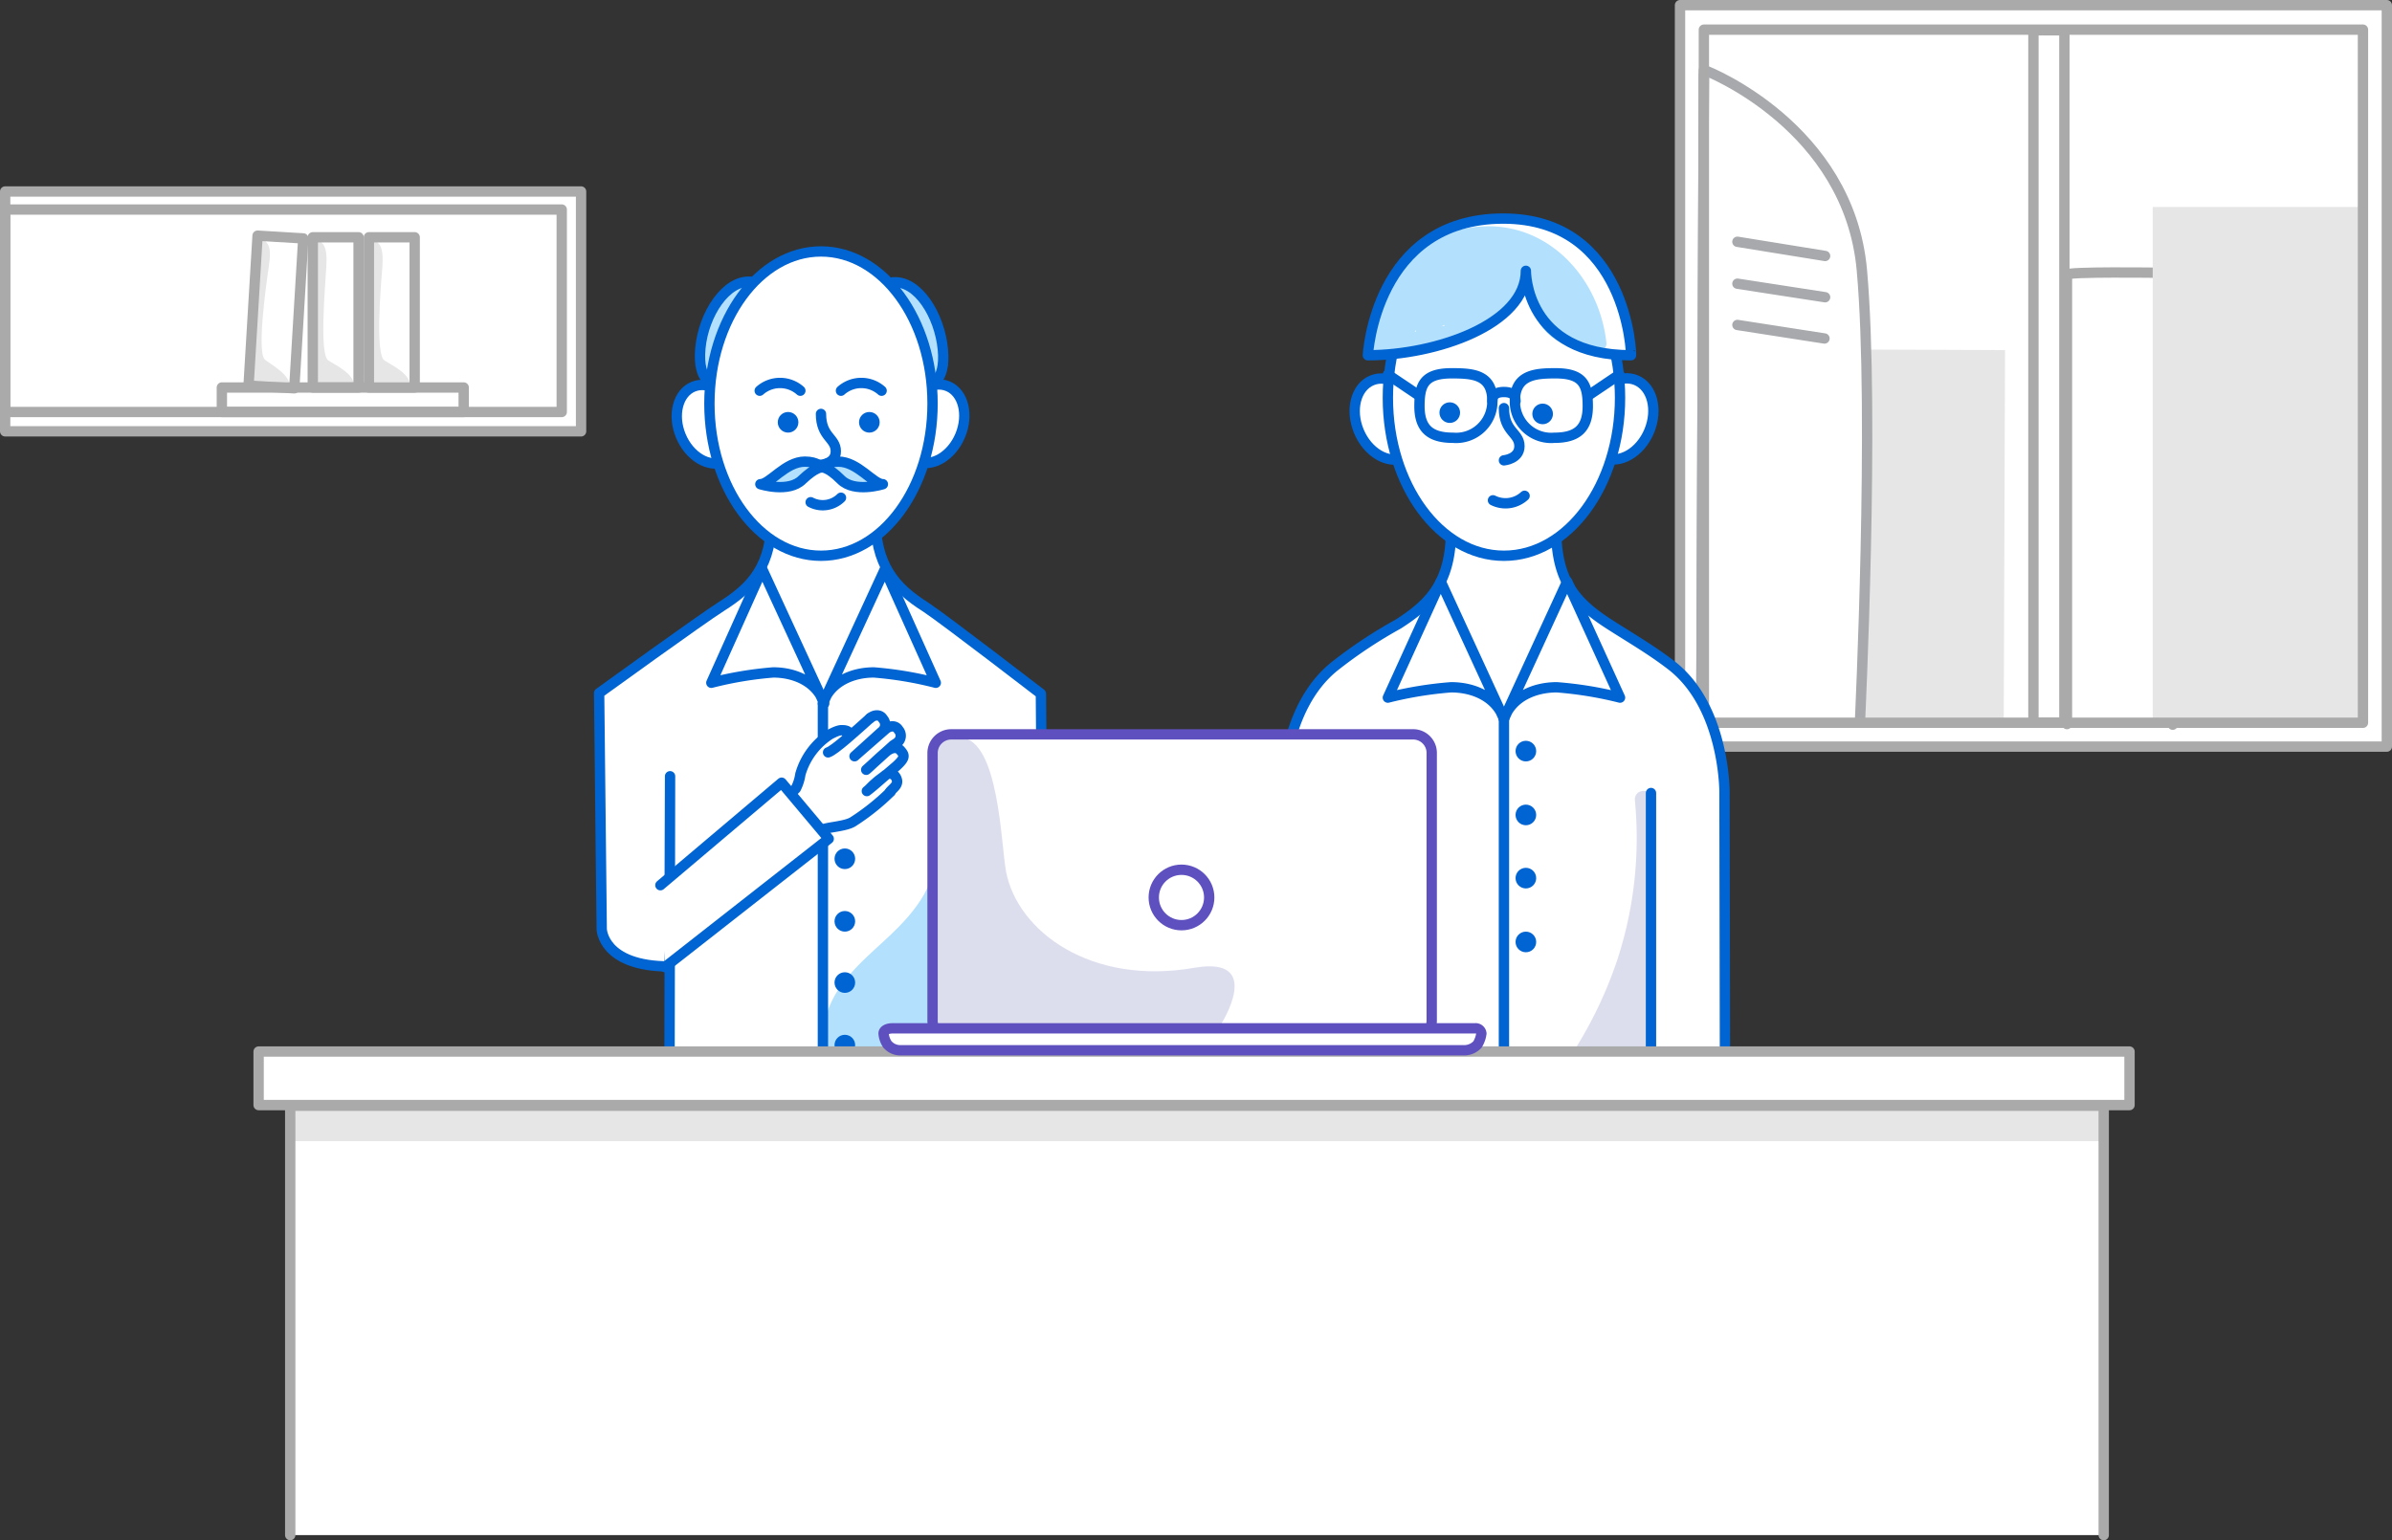 <svg xmlns="http://www.w3.org/2000/svg" width="231.459" height="149.085" viewBox="0 0 231.459 149.085"><rect x="0" y="0" width="231.459" height="149.085" fill="#333333" stroke="none"/><g id="collaboration" transform="translate(0.5 0.5)"><g id="frame-right" transform="translate(162.064 0)"><g id="white_35_"><rect id="Rectangle_84" data-name="Rectangle 84" width="68.395" height="71.765" fill="#fff"></rect></g><g id="neutral-3_13_" transform="translate(37.443 25.873)"><path id="Path_145" data-name="Path 145" d="M314.734,99.731l-1.373-43.745s-8.861-.125-8.861.187v43.5" transform="translate(-304.5 -55.96)" fill="none" stroke="#aaa" stroke-linecap="round" stroke-linejoin="round" stroke-miterlimit="10" stroke-width="1"></path></g><g id="neutral-5_6_" transform="translate(15.663 33.324)"><path id="Path_146" data-name="Path 146" d="M269.6,103.97l.125-36.07,15.663.062-.125,36.07" transform="translate(-269.6 -67.9)" fill="#e6e6e6"></path></g><g id="neutral-3_14_" transform="translate(2.059 6.303)"><path id="Path_147" data-name="Path 147" d="M247.8,87.566l.25-62.966.25.062s13.791,5.367,15.039,19.283-.187,43.745-.187,43.745" transform="translate(-247.8 -24.6)" fill="#fff" stroke="#a7a9ac" stroke-linecap="round" stroke-linejoin="round" stroke-miterlimit="10" stroke-width="1"></path></g><g id="neutral-3_18_" transform="translate(2.059 6.74)"><line id="Line_41" data-name="Line 41" x1="0.25" y2="61.905" fill="none" stroke="#a7a9ac" stroke-linecap="round" stroke-linejoin="round" stroke-miterlimit="10" stroke-width="1"></line></g><g id="neutral-3_15_" transform="translate(5.554 30.953)"><line id="Line_42" data-name="Line 42" x2="8.425" y2="1.31" fill="none" stroke="#a7a9ac" stroke-linecap="round" stroke-linejoin="round" stroke-miterlimit="10" stroke-width="1"></line></g><g id="neutral-3_16_" transform="translate(5.554 26.959)"><line id="Line_43" data-name="Line 43" x2="8.487" y2="1.31" fill="none" stroke="#a7a9ac" stroke-linecap="round" stroke-linejoin="round" stroke-miterlimit="10" stroke-width="1"></line></g><g id="neutral-3_17_" transform="translate(5.554 22.902)"><line id="Line_44" data-name="Line 44" x2="8.487" y2="1.373" fill="none" stroke="#a7a9ac" stroke-linecap="round" stroke-linejoin="round" stroke-miterlimit="10" stroke-width="1"></line></g><g id="neutral-5_7_" transform="translate(45.742 19.533)"><rect id="Rectangle_85" data-name="Rectangle 85" width="20.281" height="49.923" fill="#e6e6e6"></rect></g><g id="neutral-3_19_"><rect id="Rectangle_86" data-name="Rectangle 86" width="68.395" height="71.765" fill="none" stroke="#aaa" stroke-linecap="round" stroke-linejoin="round" stroke-miterlimit="10" stroke-width="1"></rect></g><g id="neutral-3_20_" transform="translate(2.309 2.371)"><rect id="Rectangle_87" data-name="Rectangle 87" width="63.777" height="67.085" fill="none" stroke="#aaa" stroke-linecap="round" stroke-linejoin="round" stroke-miterlimit="10" stroke-width="1"></rect></g><g id="neutral-3_9_" transform="translate(34.198 2.434)"><rect id="Rectangle_88" data-name="Rectangle 88" width="2.995" height="67.022" fill="none" stroke="#aaa" stroke-linecap="round" stroke-linejoin="round" stroke-miterlimit="10" stroke-width="1"></rect></g></g><g id="char-1" transform="translate(57.474 23.838)"><g id="white_6_" transform="translate(7.239 79.565)"><g id="white_246_"><path id="Path_148" data-name="Path 148" d="M88.5,184.256l1.31,26.085,23.4.062h3l.686-26.9L102.915,180.2l-13.1.686Z" transform="translate(-88.5 -180.2)" fill="#fff"></path></g></g><g id="white_8_" transform="translate(36.569 70.954)"><g id="white_70_" transform="translate(0 0)"><path id="stroke-1_126_" d="M135.5,177.321l.125,2.746c0,.5,1.373,1.81,1.373,1.81h0a.548.548,0,0,1,.062.437l-.374,2.247a.684.684,0,0,0,.5.749h0a.684.684,0,0,0,.749-.5l.5-2.933-.686,3.37-1.311,2.309a.517.517,0,0,0,.187.686h0a.451.451,0,0,0,.686-.125l1.685-2.122a8.8,8.8,0,0,0,1.123-4.119c-.125-1.5-.25-2.5-.312-3.183a41.53,41.53,0,0,1-.374-4.868l.5-7.426" transform="translate(-135.5 -166.4)" fill="#fff"></path></g></g><g id="stroke-1_52_" transform="translate(36.569 70.954)"><g id="stroke-1_316_" transform="translate(0 0)"><path id="stroke-1_317_" d="M135.5,177.321l.125,2.746c0,.5,1.373,1.81,1.373,1.81h0a.548.548,0,0,1,.062.437l-.374,2.247a.684.684,0,0,0,.5.749h0a.684.684,0,0,0,.749-.5l.5-2.933-.686,3.37-1.311,2.309a.517.517,0,0,0,.187.686h0a.451.451,0,0,0,.686-.125l1.685-2.122a8.8,8.8,0,0,0,1.123-4.119c-.125-1.5-.25-2.5-.312-3.183a41.53,41.53,0,0,1-.374-4.868l.5-7.426" transform="translate(-135.5 -166.4)" fill="none" stroke="#0064d2" stroke-linecap="round" stroke-linejoin="round" stroke-miterlimit="10" stroke-width="1"></path></g></g><g id="shade-1_1_" transform="translate(6.625 81.116)"><g id="shade-1_21_"><path id="shade-1_22_" d="M101.173,211.338c.437-4.119.936-8.175,1.5-12.231a.847.847,0,0,0-.437-.811,28.153,28.153,0,0,1-11.794-12.481v-.062a.539.539,0,0,0-.187-.374c-.312-.686-.624-1.373-.874-2.059-.437-1.123-2.184-.624-1.81.5l.749,1.872a.468.468,0,0,0-.062.312c.374,8.237.811,16.724,1.186,25.149m10.172-3.744c.062,0,.062.062.125.062v.062C99.737,207.469,99.675,207.469,99.613,207.407Z" transform="translate(-87.516 -182.685)" fill="#b2e0fd"></path></g></g><g id="stroke-1_51_" transform="translate(34.946 81.874)"><g id="stroke-1_314_" transform="translate(0 0)"><line id="stroke-1_315_" y1="27.895" x2="1.373" fill="none" stroke="#0064d2" stroke-linecap="round" stroke-linejoin="round" stroke-miterlimit="10" stroke-width="1"></line></g></g><g id="stroke-1_50_" transform="translate(20.656 97.475)"><g id="stroke-1_120_"><path id="stroke-1_121_" d="M110,221.194l1.061-12.294,1.123,12.294" transform="translate(-110 -208.9)" fill="none" stroke="#0064d2" stroke-linecap="round" stroke-linejoin="round" stroke-miterlimit="10" stroke-width="1"></path></g></g><g id="stroke-1_49_" transform="translate(7.114 81.874)"><g id="stroke-1_310_" transform="translate(0 0)"><line id="stroke-1_311_" x2="1.435" y2="27.895" fill="none" stroke="#0064d2" stroke-linecap="round" stroke-linejoin="round" stroke-miterlimit="10" stroke-width="1"></line></g></g><g id="white_9_" transform="translate(6.802 27.208)"><g id="white_68_"><path id="white_69_" d="M97.473,96.362s4.181,3.619,10.3-.062c0,0,.25,4.056,3.12,6.053L120,108.781l3.744,3.12.312,37.942H117.38l.187-29.892.062,33.823H87.8l.062-33.823,3.307-13.6C91.107,106.347,98.346,100.169,97.473,96.362Z" transform="translate(-87.8 -96.3)" fill="#fff"></path></g></g><g id="white_14_" transform="translate(0 25.399)"><g id="white_241_"><path id="white_242_" d="M93.624,93.4h0c0,5.055-1.872,7.052-4.93,8.986-1.872,1.186-11.794,8.362-11.794,8.362l.25,22.84s.062,3.619,6.552,3.619" transform="translate(-76.9 -93.4)" fill="#fff"></path></g></g><g id="stroke-1_48_" transform="translate(0 25.399)"><g id="stroke-1_116_"><path id="stroke-1_117_" d="M93.624,93.4h0c0,5.055-1.872,7.052-4.93,8.986-1.872,1.186-11.794,8.362-11.794,8.362l.25,22.84s.062,3.619,6.552,3.619" transform="translate(-76.9 -93.4)" fill="none" stroke="#0064d2" stroke-linecap="round" stroke-linejoin="round" stroke-miterlimit="10" stroke-width="1"></path></g></g><g id="white_16_" transform="translate(6.802 50.797)"><g id="white_239_"><path id="white_240_" d="M102.652,162.868c0,5.055-4.93,5.055-4.93,5.055H87.8l.062-33.823L87.8,152.572" transform="translate(-87.8 -134.1)" fill="#fff"></path></g></g><g id="stroke-1_47_" transform="translate(6.802 50.797)"><g id="stroke-1_114_"><path id="stroke-1_115_" d="M102.652,162.868c0,5.055-4.93,5.055-4.93,5.055H87.8l.062-33.823L87.8,152.572" transform="translate(-87.8 -134.1)" fill="none" stroke="#0064d2" stroke-linecap="round" stroke-linejoin="round" stroke-miterlimit="10" stroke-width="1"></path></g></g><g id="white_17_" transform="translate(21.717 25.399)"><g id="white_237_"><path id="white_238_" d="M111.7,147.567c0,5.055,4.93,5.055,4.93,5.055h9.922L126.49,118.8,126.3,148.69l6.677.062-.312-37.942s-9.236-7.114-11.108-8.362c-3.058-1.935-4.93-4.056-4.93-8.986V93.4" transform="translate(-111.7 -93.4)" fill="#fff"></path></g></g><g id="stroke-1_46_" transform="translate(10.858 30.765)"><g id="stroke-1_112_"><path id="stroke-1_113_" d="M99.23,102,94.3,112.983a35.306,35.306,0,0,1,5.991-1c2.122,0,4.243.936,4.93,3Z" transform="translate(-94.3 -102)" fill="#fff" stroke="#0064d2" stroke-linecap="round" stroke-linejoin="round" stroke-miterlimit="10" stroke-width="1"></path></g></g><g id="stroke-1_45_" transform="translate(21.654 30.765)"><g id="stroke-1_302_"><path id="stroke-1_303_" d="M117.591,102l4.93,10.983a35.306,35.306,0,0,0-5.991-1c-2.122,0-4.243.936-4.93,3Z" transform="translate(-111.6 -102)" fill="#fff" stroke="#0064d2" stroke-linecap="round" stroke-linejoin="round" stroke-miterlimit="10" stroke-width="1"></path></g></g><g id="stroke-1-filled_19_" transform="translate(22.778 45.867)"><g id="stroke-1-filled_56_"><ellipse id="stroke-1-filled_57_" cx="0.998" cy="0.998" rx="0.998" ry="0.998" fill="#0064d2"></ellipse></g></g><g id="stroke-1-filled_18_" transform="translate(22.778 51.858)"><g id="stroke-1-filled_52_"><ellipse id="stroke-1-filled_53_" cx="0.998" cy="0.998" rx="0.998" ry="0.998" fill="#0064d2"></ellipse></g></g><g id="stroke-1-filled_17_" transform="translate(22.778 57.786)"><g id="stroke-1-filled_38_"><ellipse id="stroke-1-filled_39_" cx="0.998" cy="0.998" rx="0.998" ry="0.998" fill="#0064d2"></ellipse></g></g><g id="stroke-1-filled_16_" transform="translate(22.778 63.84)"><g id="stroke-1-filled_48_" transform="translate(0 0)"><ellipse id="stroke-1-filled_49_" cx="0.998" cy="0.998" rx="0.998" ry="0.998" fill="#0064d2"></ellipse></g></g><g id="shade-1_2_" transform="translate(21.442 51.034)"><g id="shade-1_19_"><path id="shade-1_20_" d="M126.636,138.424a.7.7,0,0,0-.562-.749c.125-.686.374-1.373.5-2.122.187-1.061-1.435-1.56-1.685-.437a35.829,35.829,0,0,1-3.619,10.546c-1.935,3.37-5.117,5.242-7.426,8.05a10.513,10.513,0,0,0-2.434,8.425,8.741,8.741,0,0,0,.686,3.12c0,.562.437.874,1.061,1.373a1.415,1.415,0,0,1,.062.25c.062.25.374.374.686.437l.125-.25h0c.062,0,.125.374.25.374a7.282,7.282,0,0,0,2.309.5h.562c2.746.374,5.554,0,8.237,0a.96.96,0,0,0,.936-.936c.062-7.613.062-15.351.125-22.965a.929.929,0,0,0,.25-.562C126.7,141.918,126.7,140.171,126.636,138.424Zm-3.495,11.732Zm1.248,16.1h0c0,.062-.062.062,0,0C124.327,166.318,124.39,166.318,124.39,166.256Z" transform="translate(-111.26 -134.479)" fill="#b2e0fd"></path></g></g><g id="stroke-1_53_" transform="translate(21.717 25.399)"><g id="stroke-1_300_"><path id="stroke-1_301_" d="M111.7,147.567c0,5.055,4.93,5.055,4.93,5.055h9.922L126.49,118.8l.062,29.892,6.49.062-.312-37.942s-9.236-7.114-11.108-8.362c-3.058-1.935-4.93-4.056-4.93-8.986V93.4" transform="translate(-111.7 -93.4)" fill="none" stroke="#0064d2" stroke-linecap="round" stroke-linejoin="round" stroke-miterlimit="10" stroke-width="1"></path></g></g><g id="stroke-1_54_" transform="translate(21.654 43.745)"><g id="stroke-1_106_"><line id="stroke-1_107_" y1="35.945" fill="none" stroke="#0064d2" stroke-linecap="round" stroke-linejoin="round" stroke-miterlimit="10" stroke-width="1"></line></g></g><g id="stroke-1-filled_15_" transform="translate(22.778 75.821)"><g id="stroke-1-filled_46_" transform="translate(0 0)"><ellipse id="stroke-1-filled_47_" cx="0.998" cy="0.998" rx="0.998" ry="0.998" fill="#0064d2"></ellipse></g></g><g id="stroke-1-filled_14_" transform="translate(22.778 69.768)"><g id="stroke-1-filled_32_" transform="translate(0 0)"><ellipse id="stroke-1-filled_33_" cx="0.998" cy="0.998" rx="0.998" ry="0.998" fill="#0064d2"></ellipse></g></g><g id="white_18_" transform="translate(7.114 44.907)"><g id="Group_35" data-name="Group 35"><path id="Path_149" data-name="Path 149" d="M120.023,126.246a.839.839,0,0,0,.125-1.248c-.25-.437-.811-.437-1.248-.062l.5,1.872Z" transform="translate(-99.804 -124.662)" fill="#fff"></path><path id="Path_150" data-name="Path 150" d="M107.4,125.1l-2,1.623-.187-.25c-.312-.5-1.186,0-1.56.187a6.81,6.81,0,0,0-2.871,3.869,4.352,4.352,0,0,1-.437,1.373,12.847,12.847,0,0,1-1,.936L88.3,141.824l1.623,4.493s12.356-9.985,12.98-10.421c.437-.25,2.184-.312,2.933-.749a22.356,22.356,0,0,0,3.682-2.933l-.062-.062c.25-.25.624-.5.624-.936a.929.929,0,0,0-.25-.562.83.83,0,0,0-.437-.187c-.062,0-.25.062-.374.062l1-.811c.811-.749.811-1,.437-1.435-.374-.5-1-.312-1.435.062-.062,0-.062.062-.125.062l.749-.686.374-.25a.839.839,0,0,0,.125-1.248c-.25-.437-.811-.437-1.248-.062" transform="translate(-88.3 -124.827)" fill="#fff"></path></g></g><g id="stroke-1_43_" transform="translate(6.989 44.907)"><g id="stroke-1_104_" transform="translate(0 1.431)"><path id="stroke-1_105_" d="M109.317,132.911a22.357,22.357,0,0,1-3.682,2.933c-.749.437-2.5.5-2.933.749-.624.437-12.98,10.422-12.98,10.422L88.1,142.522l11.046-8.986a12.853,12.853,0,0,0,1-.936,4.353,4.353,0,0,0,.437-1.373,6.81,6.81,0,0,1,2.871-3.869c.374-.187,1.248-.686,1.56-.187" transform="translate(-88.1 -126.955)" fill="none" stroke="#0064d2" stroke-linecap="round" stroke-linejoin="round" stroke-miterlimit="10" stroke-width="1"></path></g><g id="stroke-1_102_" transform="translate(17.723)"><path id="stroke-1_103_" d="M118,124.935c.437-.374,1-.374,1.248.062a.839.839,0,0,1-.125,1.248l-2.621,2.371,3-2.621c.437-.374,1-.374,1.248.062a.839.839,0,0,1-.125,1.248l-.374.25-2.621,2.371c.25-.187,1.061-1,1.935-1.747.437-.374,1.061-.562,1.435-.062.374.437.374.686-.437,1.435l-1.311,1.123c-.5.437-1.061.936-1.56,1.311.25-.187.562-.562.811-.749.25-.25.624-.5.936-.749a.677.677,0,0,1,.936,0,.929.929,0,0,1,.25.562c0,.437-.437.686-.686,1" transform="translate(-116.5 -124.662)" fill="none" stroke="#0064d2" stroke-linecap="round" stroke-linejoin="round" stroke-miterlimit="10" stroke-width="1"></path></g><g id="stroke-1_100_" transform="translate(15.164 0.273)"><path id="stroke-1_101_" d="M116.456,125.1c-1.186,1.061-3.432,3.12-4.056,3.307" transform="translate(-112.4 -125.1)" fill="none" stroke="#0064d2" stroke-linecap="round" stroke-linejoin="round" stroke-miterlimit="10" stroke-width="1"></path></g></g><g id="white_19_" transform="translate(5.928 51.421)"><g id="white_233_"><path id="white_234_" d="M86.4,145.022,98.132,135.1l4.556,5.429L86.837,152.948" transform="translate(-86.4 -135.1)" fill="#fff"></path></g></g><g id="stroke-1_44_" transform="translate(5.928 51.421)"><g id="stroke-1_98_"><path id="stroke-1_99_" d="M86.4,145.022,98.132,135.1l4.556,5.429L86.837,152.948" transform="translate(-86.4 -135.1)" fill="none" stroke="#0064d2" stroke-linecap="round" stroke-linejoin="round" stroke-miterlimit="10" stroke-width="1"></path></g></g><g id="shade-1_3_" transform="translate(9.609 2.857)"><g id="shade-1_59_"><path id="shade-1_60_" d="M94.046,65.155A9.778,9.778,0,0,1,96.6,58.789c.749-.811-.5-2.059-1.248-1.248A11.474,11.474,0,0,0,92.3,65.092a.874.874,0,0,0,1.747.062Z" transform="translate(-92.297 -57.278)" fill="#b2e0fd"></path></g></g><g id="shade-1_5_" transform="translate(28.347 2.858)"><g id="shade-1_15_"><path id="shade-1_16_" d="M122.621,58.728a9.035,9.035,0,0,1,3.307,6.74.874.874,0,0,0,1.747,0,10.545,10.545,0,0,0-3.807-7.988c-.874-.686-2.122.562-1.248,1.248Z" transform="translate(-122.324 -57.28)" fill="#b2e0fd"></path></g></g><g id="stroke-1_55_" transform="translate(28.394 2.983)"><g id="stroke-1_288_"><path id="stroke-1_289_" d="M122.4,57.492c2.434-.25,4.556,3.183,4.868,6.49s-1.373,3.432-1.373,3.432" transform="translate(-122.4 -57.479)" fill="none" stroke="#0064d2" stroke-linecap="round" stroke-linejoin="round" stroke-miterlimit="10" stroke-width="1"></path></g></g><g id="stroke-1_42_" transform="translate(9.759 2.925)"><g id="stroke-1_94_"><path id="stroke-1_95_" d="M93.95,67.255s-1.685-.062-1.373-3.432c.312-3.307,2.5-6.615,4.868-6.428" transform="translate(-92.538 -57.388)" fill="none" stroke="#0064d2" stroke-linecap="round" stroke-linejoin="round" stroke-miterlimit="10" stroke-width="1"></path></g></g><g id="white_20_" transform="translate(6.399 11.97)"><g id="white_231_" transform="translate(0 0)"><ellipse id="white_232_" cx="2.933" cy="3.931" rx="2.933" ry="3.931" transform="translate(0 2.245) rotate(-22.5)" fill="#fff"></ellipse></g></g><g id="white_21_" transform="translate(28.024 11.919)"><g id="white_56_" transform="translate(0 0)"><ellipse id="white_57_" cx="3.931" cy="2.933" rx="3.931" ry="2.933" transform="translate(0 7.265) rotate(-67.5)" fill="#fff"></ellipse></g></g><g id="stroke-1_41_" transform="translate(6.399 11.97)"><g id="stroke-1_284_" transform="translate(0 0)"><ellipse id="stroke-1_285_" cx="2.933" cy="3.931" rx="2.933" ry="3.931" transform="translate(0 2.245) rotate(-22.5)" fill="none" stroke="#0064d2" stroke-linecap="round" stroke-miterlimit="10" stroke-width="1"></ellipse></g></g><g id="stroke-1_40_" transform="translate(28.024 11.919)"><g id="stroke-1_90_" transform="translate(0 0)"><ellipse id="stroke-1_91_" cx="3.931" cy="2.933" rx="3.931" ry="2.933" transform="translate(0 7.265) rotate(-67.5)" fill="none" stroke="#0064d2" stroke-linecap="round" stroke-miterlimit="10" stroke-width="1"></ellipse></g></g><g id="white_22_" transform="translate(10.671)"><g id="white_227_"><ellipse id="white_228_" cx="10.796" cy="14.727" rx="10.796" ry="14.727" fill="#fff"></ellipse></g></g><g id="stroke-1_39_" transform="translate(10.671)"><g id="stroke-1_88_"><ellipse id="stroke-1_89_" cx="10.796" cy="14.727" rx="10.796" ry="14.727" fill="none" stroke="#0064d2" stroke-linecap="round" stroke-linejoin="round" stroke-miterlimit="10" stroke-width="1"></ellipse></g></g><g id="stroke-1-filled_13_" transform="translate(17.286 15.539)"><g id="stroke-1-filled_42_"><ellipse id="stroke-1-filled_43_" cx="0.998" cy="0.998" rx="0.998" ry="0.998" fill="#0064d2"></ellipse></g></g><g id="stroke-1-filled_12_" transform="translate(25.149 15.539)"><g id="stroke-1-filled_28_"><ellipse id="stroke-1-filled_29_" cx="0.998" cy="0.998" rx="0.998" ry="0.998" fill="#0064d2"></ellipse></g></g><g id="stroke-1_38_" transform="translate(21.405 15.726)"><g id="stroke-1_278_"><path id="stroke-1_279_" d="M111.262,77.9c0,2.247,1.435,2.309,1.435,3.619,0,1.248-1.5,1.31-1.5,1.31" transform="translate(-111.2 -77.9)" fill="#fff" stroke="#0064d2" stroke-linecap="round" stroke-linejoin="round" stroke-miterlimit="10" stroke-width="1"></path></g></g><g id="stroke-1_37_" transform="translate(15.539 12.73)"><g id="stroke-1_84_"><path id="stroke-1_85_" d="M101.8,73.849a2.954,2.954,0,0,1,3.931,0" transform="translate(-101.8 -73.1)" fill="none" stroke="#0064d2" stroke-linecap="round" stroke-linejoin="round" stroke-miterlimit="10" stroke-width="1"></path></g></g><g id="stroke-1_36_" transform="translate(23.402 12.73)"><g id="stroke-1_274_"><path id="stroke-1_275_" d="M114.4,73.849a2.954,2.954,0,0,1,3.931,0" transform="translate(-114.4 -73.1)" fill="none" stroke="#0064d2" stroke-linecap="round" stroke-linejoin="round" stroke-miterlimit="10" stroke-width="1"></path></g></g><g id="stroke-1_34_" transform="translate(20.469 23.838)"><g id="stroke-1_80_"><path id="stroke-1_81_" d="M109.7,91.337a2.509,2.509,0,0,0,2.933-.437" transform="translate(-109.7 -90.9)" fill="none" stroke="#0064d2" stroke-linecap="round" stroke-linejoin="round" stroke-miterlimit="10" stroke-width="1"></path></g></g><g id="shade-1_6_" transform="translate(16.572 20.14)"><g id="shade-1_55_"><path id="shade-1_56_" d="M104.544,87.923a9.548,9.548,0,0,0,2.5-1.31.891.891,0,0,0,.312-1.186.838.838,0,0,0-1.186-.312,8.425,8.425,0,0,1-2.059,1.186.907.907,0,0,0-.624,1.061.868.868,0,0,0,1.061.562Z" transform="translate(-103.456 -84.974)" fill="#b2e0fd"></path></g></g><g id="stroke-1_20_" transform="translate(15.601 20.344)"><g id="stroke-1_78_"><path id="stroke-1_79_" d="M107.828,85.862s-.374-.562-1.623-.562c-1.872,0-3.37,2.184-4.306,2.184,0,0,2.746.874,4.056-.437C107.267,85.8,107.828,85.862,107.828,85.862Z" transform="translate(-101.9 -85.3)" fill="none" stroke="#0064d2" stroke-linecap="round" stroke-linejoin="round" stroke-miterlimit="10" stroke-width="1"></path></g></g><g id="shade-1_7_" transform="translate(22.185 20.179)"><g id="shade-1_53_"><path id="shade-1_54_" d="M113.043,86.761c.749.25,1.5.562,2.247.874a.892.892,0,0,0,1.186-.312.838.838,0,0,0-.312-1.186c-.874-.374-1.747-.749-2.683-1.061-1-.312-1.5,1.31-.437,1.685Z" transform="translate(-112.451 -85.037)" fill="#b2e0fd"></path></g></g><g id="stroke-1_19_" transform="translate(21.529 20.344)"><g id="stroke-1_76_"><path id="stroke-1_77_" d="M111.4,85.862s.374-.562,1.623-.562c1.872,0,3.37,2.184,4.306,2.184,0,0-2.746.874-4.056-.437S111.4,85.862,111.4,85.862Z" transform="translate(-111.4 -85.3)" fill="none" stroke="#0064d2" stroke-linecap="round" stroke-linejoin="round" stroke-miterlimit="10" stroke-width="1"></path></g></g></g><g id="char-2" transform="translate(123.498 20.656)"><g id="white" transform="translate(0 27.957)"><g id="white_15_"><path id="white_29_" d="M223.512,160.8c-.25-2.184-.686-4.93-.686-4.93h2.746V154.43s-.062-34.447-.25-36.319a14.656,14.656,0,0,0-8.861-13.1c-8.3-3.682-7.613-12.606-7.613-12.606l-9.485,1.435s-.874,4.868-1.935,6.864-6.428,4.868-10.109,7.551S182.7,118.61,182.7,118.61l.062,16.724s-.062,17.91-.062,19.283.874,1.435.874,1.435l1.872.062a16.322,16.322,0,0,0-.874,4.743Z" transform="translate(-182.7 -92.4)" fill="#fff"></path></g></g><g id="shade-2" transform="translate(21.513 55.399)"><g id="Layer_44_1_"><path id="shade-1_10_" d="M231.294,173.022v-.5c.25-6.989.125-13.979.312-20.968a.757.757,0,0,0-.437-.749c0-.749.062-1.435.062-2.184a1.062,1.062,0,0,0-.062-.437,37.689,37.689,0,0,0,.5-10.921c-.062-1.186-1.872-1.186-1.81,0a37.915,37.915,0,0,1-1.685,15.414,40.554,40.554,0,0,1-6.116,11.607,63.233,63.233,0,0,0-3.807,5.3,5.487,5.487,0,0,0-.686,5.18c.811,1.685,2.621,2.184,4.306,2.434a51.8,51.8,0,0,0,8.8.125.892.892,0,0,0,.874-.874c.062-.811-.312-1.623-.25-2.309C231.543,173.4,231.73,172.96,231.294,173.022Z" transform="translate(-217.174 -136.375)" fill="#dcdeee"></path></g></g><g id="stroke-1_18_" transform="translate(0.062 30.079)"><g id="stroke-1_33_"><path id="stroke-2_67_" d="M209.322,95.8c0,5.055,1.935,7.114,5.117,9.173,1.935,1.248,4.119,2.5,6.116,4.056,5.117,4.056,5.055,12.231,5.055,12.231l.062,35.758H218.5v5.117h-9.173c-5.117,0-5.117-5.117-5.117-5.117s0,5.117-5.117,5.117h-9.173v-5.117H182.8l.062-35.758s-.062-8.175,5.055-12.231a45.1,45.1,0,0,1,6.116-4.056c3.12-2,5.117-4.056,5.117-9.173" transform="translate(-182.8 -95.8)" fill="none" stroke="#0064d2" stroke-linecap="round" stroke-linejoin="round" stroke-miterlimit="10" stroke-width="1"></path></g></g><g id="stroke-1_17_" transform="translate(7.239 55.602)"><g id="stroke-1_74_"><line id="stroke-2_20_" y1="35.633" fill="none" stroke="#0064d2" stroke-linecap="round" stroke-linejoin="round" stroke-miterlimit="10" stroke-width="1"></line></g></g><g id="stroke-1_16_" transform="translate(35.758 55.602)"><g id="stroke-1_31_"><line id="stroke-2_65_" y2="35.633" fill="none" stroke="#0064d2" stroke-linecap="round" stroke-linejoin="round" stroke-miterlimit="10" stroke-width="1"></line></g></g><g id="stroke-1_15_" transform="translate(21.529 48.363)"><g id="stroke-1_72_"><line id="stroke-2_18_" y1="42.872" fill="none" stroke="#0064d2" stroke-linecap="round" stroke-linejoin="round" stroke-miterlimit="10" stroke-width="1"></line></g></g><g id="stroke-1_56_" transform="translate(10.297 35.134)"><g id="stroke-1_29_"><path id="stroke-2_63_" d="M204.317,103.9,199.2,115.133a36.309,36.309,0,0,1,6.116-1c2.184,0,4.368.936,5.117,3.058Z" transform="translate(-199.2 -103.9)" fill="#fff" stroke="#0064d2" stroke-linecap="round" stroke-linejoin="round" stroke-miterlimit="10" stroke-width="1"></path></g></g><g id="stroke-1_57_" transform="translate(21.529 35.134)"><g id="stroke-1_70_"><path id="stroke-2_16_" d="M223.316,103.9l5.117,11.233a36.308,36.308,0,0,0-6.116-1c-2.184,0-4.368.936-5.117,3.058Z" transform="translate(-217.2 -103.9)" fill="#fff" stroke="#0064d2" stroke-linecap="round" stroke-linejoin="round" stroke-miterlimit="10" stroke-width="1"></path></g></g><g id="stroke-1-filled_11_" transform="translate(22.653 50.547)"><g id="stroke-1-filled_5_"><ellipse id="stroke-2-filled" cx="0.998" cy="0.998" rx="0.998" ry="0.998" fill="#0064d2"></ellipse></g></g><g id="stroke-1-filled_10_" transform="translate(22.653 56.725)"><g id="stroke-1-filled_26_"><ellipse id="stroke-2-filled_6_" cx="0.998" cy="0.998" rx="0.998" ry="0.998" fill="#0064d2"></ellipse></g></g><g id="stroke-1-filled_9_" transform="translate(22.653 62.841)"><g id="stroke-1-filled_3_" transform="translate(0 0)"><ellipse id="stroke-2-filled_9_" cx="0.998" cy="0.998" rx="0.998" ry="0.998" fill="#0064d2"></ellipse></g></g><g id="stroke-1-filled_8_" transform="translate(22.653 69.019)"><g id="stroke-1-filled_24_" transform="translate(0 0)"><ellipse id="stroke-2-filled_4_" cx="0.998" cy="0.998" rx="0.998" ry="0.998" fill="#0064d2"></ellipse></g></g><g id="white_1_" transform="translate(5.933 14.491)"><g id="white_13_" transform="translate(0 0)"><ellipse id="white_27_" cx="3.058" cy="4.056" rx="3.058" ry="4.056" transform="translate(0 2.34) rotate(-22.5)" fill="#fff"></ellipse></g></g><g id="stroke-1_12_" transform="translate(5.933 14.491)"><g id="stroke-1_69_" transform="translate(0 0)"><ellipse id="stroke-2_15_" cx="3.058" cy="4.056" rx="3.058" ry="4.056" transform="translate(0 2.34) rotate(-22.5)" fill="#fff" stroke="#0064d2" stroke-linecap="round" stroke-miterlimit="10" stroke-width="1"></ellipse></g></g><g id="white_2_" transform="translate(28.388 14.471)"><g id="white_12_" transform="translate(0 0)"><ellipse id="white_26_" cx="4.056" cy="3.058" rx="4.056" ry="3.058" transform="translate(0 7.495) rotate(-67.5)" fill="#fff"></ellipse></g></g><g id="stroke-1_9_" transform="translate(28.388 14.471)"><g id="stroke-1_68_" transform="translate(0 0)"><ellipse id="stroke-2_14_" cx="4.056" cy="3.058" rx="4.056" ry="3.058" transform="translate(0 7.495) rotate(-67.5)" fill="#fff" stroke="#0064d2" stroke-linecap="round" stroke-miterlimit="10" stroke-width="1"></ellipse></g></g><g id="white_3_" transform="translate(10.297 2.059)"><g id="white_10_"><ellipse id="white_11_" cx="11.233" cy="15.289" rx="11.233" ry="15.289" fill="#fff"></ellipse></g></g><g id="stroke-1_8_" transform="translate(10.297 2.059)"><g id="stroke-1_67_"><ellipse id="stroke-2_13_" cx="11.233" cy="15.289" rx="11.233" ry="15.289" fill="none" stroke="#0064d2" stroke-linecap="round" stroke-linejoin="round" stroke-miterlimit="10" stroke-width="1"></ellipse></g></g><g id="stroke-1-filled_7_" transform="translate(15.289 17.785)"><g id="stroke-1-filled_1_"><ellipse id="stroke-2-filled_7_" cx="0.998" cy="0.998" rx="0.998" ry="0.998" fill="#0064d2"></ellipse></g></g><g id="stroke-1-filled_6_" transform="translate(24.275 17.91)"><g id="stroke-1-filled_20_"><ellipse id="stroke-2-filled_2_" cx="0.998" cy="0.998" rx="0.998" ry="0.998" fill="#0064d2"></ellipse></g></g><g id="stroke-1_7_" transform="translate(21.529 18.347)"><g id="stroke-1_24_"><path id="stroke-2_56_" d="M217.2,77c0,2.309,1.5,2.371,1.5,3.682,0,1.248-1.5,1.373-1.5,1.373" transform="translate(-217.2 -77)" fill="#fff" stroke="#0064d2" stroke-linecap="round" stroke-linejoin="round" stroke-miterlimit="10" stroke-width="1"></path></g></g><g id="stroke-1_6_" transform="translate(20.469 26.834)"><g id="stroke-1_65_"><path id="stroke-2_11_" d="M215.5,91.037a2.709,2.709,0,0,0,3.058-.437" transform="translate(-215.5 -90.6)" fill="none" stroke="#0064d2" stroke-linecap="round" stroke-linejoin="round" stroke-miterlimit="10" stroke-width="1"></path></g></g><g id="white_4_" transform="translate(8.362)"><g id="white_5_"><path id="white_7_" d="M209.2,47.6c-12.418,0-13.1,13.23-13.1,13.23,6.615,0,15.289-3,15.289-8.175,0,0-.125,8.175,10.172,8.175C221.623,60.892,221.249,47.6,209.2,47.6Z" transform="translate(-196.1 -47.6)" fill="#fff"></path></g></g><g id="shade-1" transform="translate(8.524 0.741)"><g id="shade-1_8_"><path id="Path_151" data-name="Path 151" d="M207.43,48.8A10.58,10.58,0,0,0,200,52.165c-2.122,2.309-3,5.492-3.619,8.425a.91.91,0,0,0,1.747.5h.062c3.183-.312,6.49-.686,9.3-2.309a9.126,9.126,0,0,0,2.871-2.5,5.251,5.251,0,0,0,.936-1.623c.062-.062.125-.062.25-.125.125.562.25,1.186.312,1.435a8.624,8.624,0,0,0,1.186,2.559c1.186,1.623,3.12,2.122,5.055,2.5a.973.973,0,0,0,1.186-.874C218.663,53.975,213.858,48.545,207.43,48.8Zm-6.615,10.047c0,.062.062.062.062.125h-.125C200.753,58.9,200.816,58.9,200.816,58.842Zm2.746-.5a.061.061,0,0,1,.062.062c-.062,0-.125.062-.25.062C203.437,58.405,203.5,58.405,203.561,58.343Z" transform="translate(-196.36 -48.787)" fill="#b2e0fd"></path></g></g><g id="stroke-1_5_" transform="translate(8.362)"><g id="stroke-1_22_"><path id="stroke-2_50_" d="M209.2,47.6c-12.418,0-13.1,13.23-13.1,13.23,6.615,0,15.289-3,15.289-8.175,0,0-.125,8.175,10.172,8.175C221.623,60.892,221.249,47.6,209.2,47.6Z" transform="translate(-196.1 -47.6)" fill="none" stroke="#0064d2" stroke-linecap="round" stroke-linejoin="round" stroke-miterlimit="10" stroke-width="1"></path></g></g><g id="stroke-1_4_" transform="translate(13.355 14.977)"><g id="stroke-1_63_"><path id="stroke-2_8_" d="M211.152,74.283a3.507,3.507,0,0,1-3.807,3.557c-2.122,0-3.245-.811-3.245-3.058,0-2.059.437-3.183,3.12-3.183C209.28,71.6,211.152,71.725,211.152,74.283Z" transform="translate(-204.1 -71.6)" fill="none" stroke="#0064d2" stroke-linecap="round" stroke-miterlimit="10" stroke-width="1"></path></g></g><g id="stroke-1_3_" transform="translate(22.59 14.977)"><g id="stroke-1_14_"><path id="stroke-2_48_" d="M218.9,74.283a3.507,3.507,0,0,0,3.807,3.557c2.122,0,3.245-.811,3.245-3.058,0-2.059-.437-3.183-3.12-3.183C220.9,71.6,218.9,71.725,218.9,74.283Z" transform="translate(-218.9 -71.6)" fill="none" stroke="#0064d2" stroke-linecap="round" stroke-miterlimit="10" stroke-width="1"></path></g></g><g id="stroke-1_2_" transform="translate(20.406 16.787)"><g id="stroke-1_61_"><path id="stroke-2_6_" d="M215.4,75.374c0-.686.5-.874,1.123-.874s1.123.187,1.123.874" transform="translate(-215.4 -74.5)" fill="none" stroke="#0064d2" stroke-linecap="round" stroke-miterlimit="10" stroke-width="1"></path></g></g><g id="stroke-1_1_" transform="translate(10.297 15.102)"><g id="stroke-1_11_"><line id="stroke-2_9_" x2="3.058" y2="2.059" fill="none" stroke="#0064d2" stroke-linecap="round" stroke-linejoin="round" stroke-miterlimit="10" stroke-width="1"></line></g></g><g id="stroke-1" transform="translate(29.642 15.102)"><g id="stroke-1_59_"><line id="stroke-2_3_" x1="3.058" y2="2.059" fill="none" stroke="#0064d2" stroke-linecap="round" stroke-linejoin="round" stroke-miterlimit="10" stroke-width="1"></line></g></g></g><g id="table" transform="translate(24.525 101.282)"><g id="Layer_45"><g id="white_39_"><rect id="white_45_" width="181.035" height="5.18" fill="#fff"></rect></g></g><g id="white_25_" transform="translate(3.058 5.242)"><g id="white_37_"><rect id="white_40_" width="175.481" height="41.561" fill="#fff"></rect></g></g><g id="neutral-3"><g id="neutral-3_11_"><rect id="neutral-3_12_" width="181.035" height="5.18" fill="none" stroke="#aaa" stroke-linecap="round" stroke-linejoin="round" stroke-miterlimit="10" stroke-width="1"></rect></g></g><g id="neutral-5" transform="translate(3.058 5.242)"><g id="neutral-5_8_"><rect id="neutral-5_9_" width="175.481" height="3.432" fill="#e6e6e6"></rect></g></g><g id="neutral-3_1_" transform="translate(3.058 5.242)"><g id="neutral-3_4_"><path id="neutral-3_10_" d="M29,226.761V185.2H204.481v41.561" transform="translate(-29 -185.2)" fill="none" stroke="#aaa" stroke-linecap="round" stroke-linejoin="round" stroke-miterlimit="10" stroke-width="1"></path></g></g></g><g id="latptop" transform="translate(84.995 70.579)"><g id="white_24_" transform="translate(6.552)"><rect id="Rectangle_89" data-name="Rectangle 89" width="46.304" height="28.456" fill="#fff"></rect></g><g id="shade-2_1_" transform="translate(4.99 0.312)"><path id="Path_152" data-name="Path 152" d="M131.058,128.162c-.874,0-2.122-.312-2.059,2.5.125,2.808.062,25.149.062,25.149l27.583.062s4.306-6.677-2.559-5.492c-9.985,1.747-17.1-3.495-18.222-9.3-.5-2.683-.686-12.73-4.368-12.98Z" transform="translate(-128.996 -128.1)" fill="#dcdeee" fill-rule="evenodd"></path></g><g id="stroke-2_2_" transform="translate(4.743)"><path id="Path_153" data-name="Path 153" d="M175.091,127.6H130.41a1.811,1.811,0,0,0-1.81,1.81v25.9a1.811,1.811,0,0,0,1.81,1.81h44.681a1.811,1.811,0,0,0,1.81-1.81v-25.96A1.8,1.8,0,0,0,175.091,127.6Z" transform="translate(-128.6 -127.6)" fill="none" stroke="#5e50bf" stroke-linecap="round" stroke-linejoin="round" stroke-miterlimit="10" stroke-width="1"></path></g><g id="white_23_" transform="translate(0 28.447)"><g id="Layer_10_1_"><path id="white_33_" d="M178.849,173.693a2.72,2.72,0,0,1-.374,1.061l-.062.062a1.739,1.739,0,0,1-1.186.5h-54.6a1.619,1.619,0,0,1-1.186-.5l-.062-.062a2.175,2.175,0,0,1-.374-1.061c0-.312.374-.5.874-.5h56.351A.558.558,0,0,1,178.849,173.693Z" transform="translate(-121 -173.185)" fill="#fff"></path></g></g><g id="stroke-2_1_" transform="translate(0 28.447)"><g id="Layer_8_1_"><path id="stroke-1_58_" d="M178.849,173.693a2.72,2.72,0,0,1-.374,1.061l-.062.062a1.739,1.739,0,0,1-1.186.5h-54.6a1.619,1.619,0,0,1-1.186-.5l-.062-.062a2.175,2.175,0,0,1-.374-1.061c0-.312.374-.5.874-.5h56.351A.558.558,0,0,1,178.849,173.693Z" transform="translate(-121 -173.185)" fill="none" stroke="#5e50bf" stroke-linecap="round" stroke-linejoin="round" stroke-miterlimit="10" stroke-width="1"></path></g></g><g id="stroke-2" transform="translate(26.147 13.105)"><ellipse id="Ellipse_7" data-name="Ellipse 7" cx="2.683" cy="2.683" rx="2.683" ry="2.683" fill="none" stroke="#5e50bf" stroke-linecap="round" stroke-linejoin="round" stroke-miterlimit="10" stroke-width="1"></ellipse></g></g><g id="shelf-left" transform="translate(0 18.035)"><g id="white_28_"><rect id="Rectangle_90" data-name="Rectangle 90" width="55.727" height="23.214" fill="#fff"></rect></g><g id="neutral-3_2_"><rect id="Rectangle_91" data-name="Rectangle 91" width="55.727" height="23.214" fill="none" stroke="#aaa" stroke-linecap="round" stroke-linejoin="round" stroke-miterlimit="10" stroke-width="1"></rect></g><g id="neutral-3_3_" transform="translate(0 1.747)"><rect id="Rectangle_92" data-name="Rectangle 92" width="53.855" height="19.595" fill="none" stroke="#aaa" stroke-linecap="round" stroke-linejoin="round" stroke-miterlimit="10" stroke-width="1"></rect></g><g id="white_30_" transform="translate(29.767 4.431)"><rect id="Rectangle_93" data-name="Rectangle 93" width="4.431" height="14.54" transform="translate(0)" fill="#fff"></rect></g><g id="neutral-5_3_" transform="translate(29.892 4.556)"><path id="Path_154" data-name="Path 154" d="M32.95,50.762c.562.374,1.061.5.936,2.621s-.686,8.549.187,9.111,2.559,1.31,2.5,2.559H32.7V50.7h.25Z" transform="translate(-32.7 -50.7)" fill="#e6e6e6"></path></g><g id="neutral-3_5_" transform="translate(29.767 4.431)"><rect id="Rectangle_94" data-name="Rectangle 94" width="4.431" height="14.54" transform="translate(0)" fill="none" stroke="#aaa" stroke-linecap="round" stroke-linejoin="round" stroke-miterlimit="10" stroke-width="1"></rect></g><g id="white_31_" transform="translate(23.551 4.272)"><rect id="Rectangle_95" data-name="Rectangle 95" width="14.54" height="4.431" transform="matrix(0.06, -0.998, 0.998, 0.06, 0, 14.514)" fill="#fff"></rect></g><g id="neutral-5_2_" transform="translate(23.651 4.493)"><path id="Path_155" data-name="Path 155" d="M23.823,50.6c.562.437,1.061.624.749,2.683-.312,2.122-1.186,8.487-.374,9.111s2.5,1.5,2.371,2.683l-3.869-.25L23.511,50.6Z" transform="translate(-22.7 -50.6)" fill="#e6e6e6"></path></g><g id="neutral-3_6_" transform="translate(23.551 4.272)"><rect id="Rectangle_96" data-name="Rectangle 96" width="14.54" height="4.431" transform="matrix(0.06, -0.998, 0.998, 0.06, 0, 14.514)" fill="none" stroke="#aaa" stroke-linecap="round" stroke-linejoin="round" stroke-miterlimit="10" stroke-width="1"></rect></g><g id="neutral-3_7_" transform="translate(20.968 18.971)"><rect id="Rectangle_97" data-name="Rectangle 97" width="23.402" height="2.371" transform="translate(0)" fill="none" stroke="#aaa" stroke-linecap="round" stroke-linejoin="round" stroke-miterlimit="10" stroke-width="1"></rect></g><g id="white_34_" transform="translate(35.196 4.431)"><rect id="Rectangle_98" data-name="Rectangle 98" width="4.431" height="14.54" transform="translate(0)" fill="#fff"></rect></g><g id="neutral-5_1_" transform="translate(35.321 4.556)"><path id="Path_156" data-name="Path 156" d="M41.65,50.762c.562.374,1.061.5.936,2.621-.187,2.122-.686,8.549.187,9.111s2.559,1.31,2.5,2.559H41.4V50.7h.25Z" transform="translate(-41.4 -50.7)" fill="#e6e6e6"></path></g><g id="neutral-3_8_" transform="translate(35.196 4.431)"><rect id="Rectangle_99" data-name="Rectangle 99" width="4.431" height="14.54" transform="translate(0)" fill="none" stroke="#aaa" stroke-linecap="round" stroke-linejoin="round" stroke-miterlimit="10" stroke-width="1"></rect></g></g></g></svg>